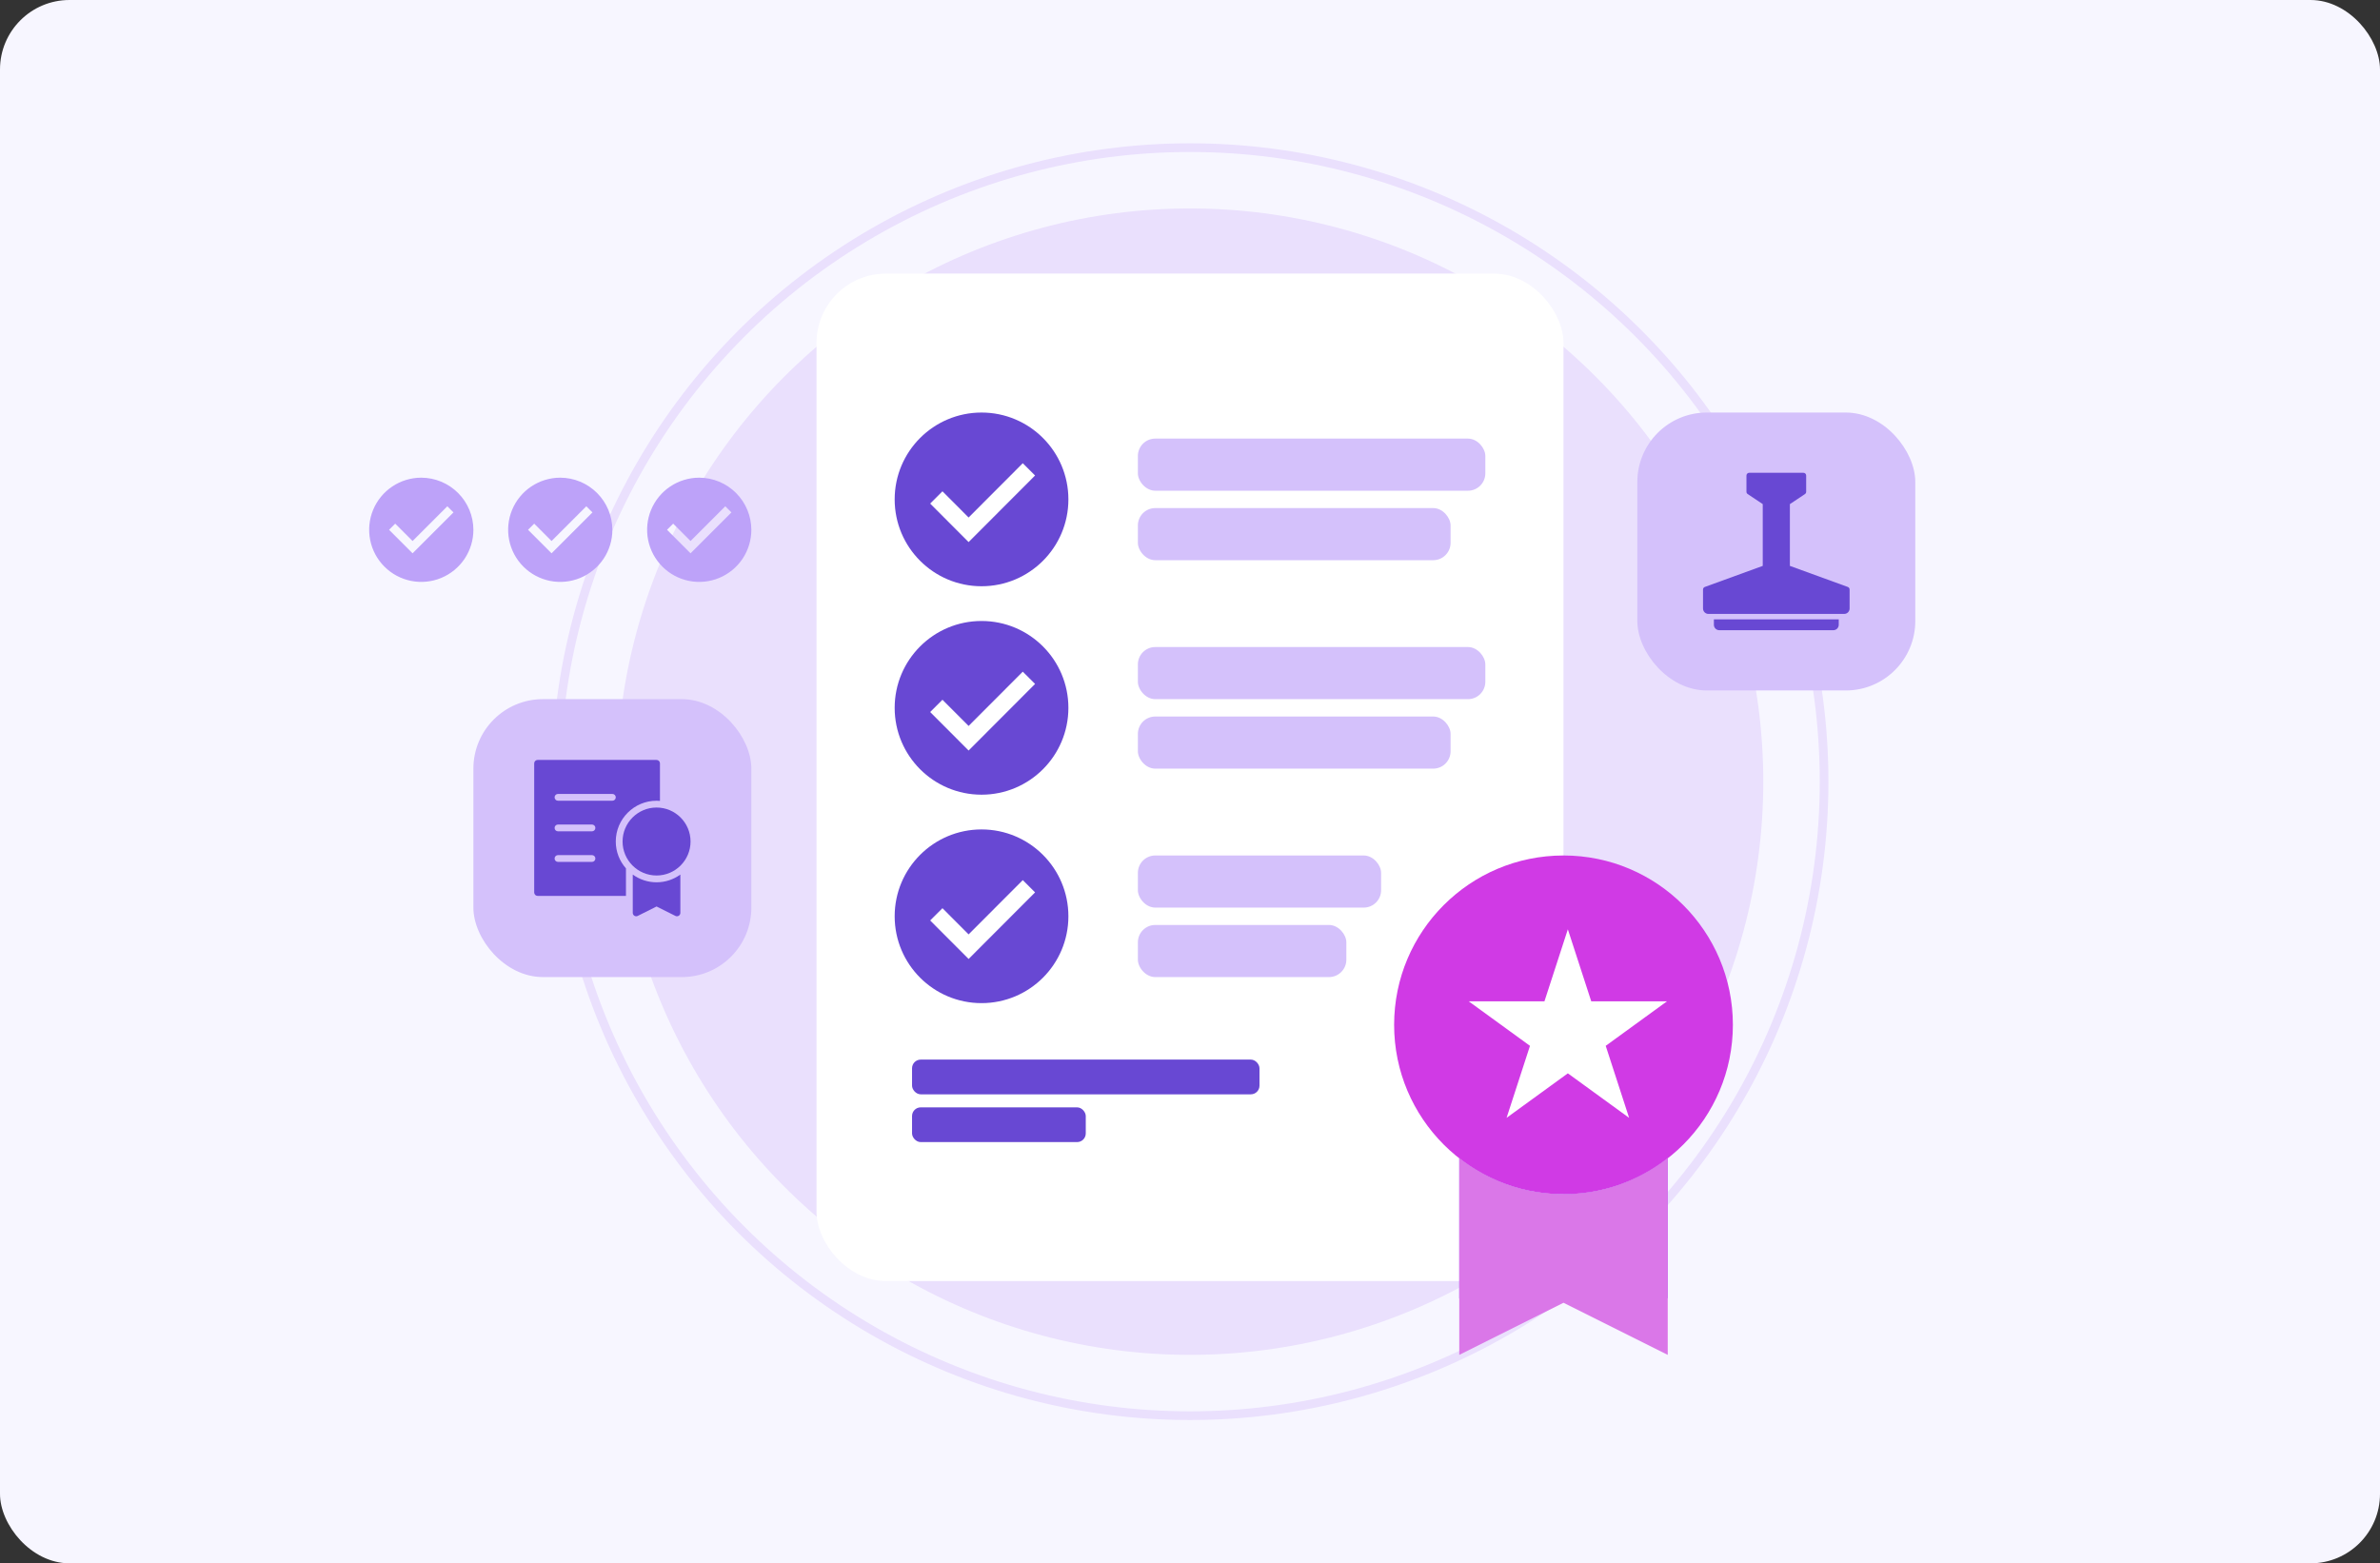 <svg width="548" height="360" viewBox="0 0 548 360" fill="none" xmlns="http://www.w3.org/2000/svg">
<rect x="0" y="0" width="548" height="360" fill="#333333" stroke="none"/>
<rect width="548" height="360" rx="16" fill="#F7F6FF"/>
<circle cx="274" cy="180" r="132" fill="#EAE0FD"/>
<circle cx="274" cy="180" r="146" stroke="#EAE0FD" stroke-width="2"/>
<rect x="188" y="63" width="172" height="232" rx="16" fill="white"/>
<circle cx="226" cy="115" r="20" fill="#6848D3"/>
<circle cx="226" cy="163" r="20" fill="#6848D3"/>
<circle cx="226" cy="211" r="20" fill="#6848D3"/>
<path d="M217 115.966L223.023 122L235.5 109.5" stroke="white" stroke-width="4" stroke-linecap="square"/>
<path d="M217 163.966L223.023 170L235.5 157.5" stroke="white" stroke-width="4" stroke-linecap="square"/>
<path d="M217 211.966L223.023 218L235.5 205.5" stroke="white" stroke-width="4" stroke-linecap="square"/>
<rect x="262" y="101" width="80" height="12" rx="4" fill="#D4C1FB"/>
<rect x="262" y="117" width="72" height="12" rx="4" fill="#D4C1FB"/>
<rect x="262" y="149" width="80" height="12" rx="4" fill="#D4C1FB"/>
<rect x="262" y="165" width="72" height="12" rx="4" fill="#D4C1FB"/>
<rect x="262" y="197" width="56" height="12" rx="4" fill="#D4C1FB"/>
<rect x="262" y="213" width="48" height="12" rx="4" fill="#D4C1FB"/>
<rect x="210" y="244" width="80" height="8" rx="2" fill="#6848D3"/>
<rect x="210" y="255" width="40" height="8" rx="2" fill="#6848D3"/>
<path fill-rule="evenodd" clip-rule="evenodd" d="M393 236C393 254.225 378.225 269 360 269C341.775 269 327 254.225 327 236C327 217.775 341.775 203 360 203C378.225 203 393 217.775 393 236ZM336 266.675C342.627 271.871 350.946 275 360 275C369.054 275 377.373 271.871 384 266.675V299L360 287L336 299V266.675Z" fill="#925CFF"/>
<path d="M360 275C381.539 275 399 257.539 399 236C399 214.461 381.539 197 360 197C338.461 197 321 214.461 321 236C321 257.539 338.461 275 360 275Z" fill="#D03AE5"/>
<path d="M360 275C350.946 275 342.627 271.871 336 266.675V312L360 300L384 312V266.675C377.373 271.871 369.054 275 360 275Z" fill="#DA77E8"/>
<path d="M361 214L366.388 230.584H383.825L369.719 240.833L375.107 257.416L361 247.167L346.893 257.416L352.281 240.833L338.175 230.584H355.612L361 214Z" fill="white"/>
<g clip-path="url(#clip0_1299_5475)">
<path d="M97 110C94.627 110 92.307 110.704 90.333 112.022C88.36 113.341 86.822 115.215 85.913 117.408C85.005 119.601 84.768 122.013 85.231 124.341C85.694 126.669 86.837 128.807 88.515 130.485C90.193 132.164 92.331 133.306 94.659 133.769C96.987 134.232 99.4 133.995 101.592 133.087C103.785 132.178 105.659 130.64 106.978 128.667C108.296 126.693 109 124.373 109 122C108.991 118.82 107.724 115.773 105.475 113.525C103.227 111.276 100.18 110.009 97 110V110ZM95 127.414L89.586 122L91 120.586L95 124.586L103 116.586L104.414 118L95 127.414Z" fill="#BDA2F9"/>
</g>
<g clip-path="url(#clip1_1299_5475)">
<path d="M129 110C126.627 110 124.307 110.704 122.333 112.022C120.36 113.341 118.822 115.215 117.913 117.408C117.005 119.601 116.768 122.013 117.231 124.341C117.694 126.669 118.836 128.807 120.515 130.485C122.193 132.164 124.331 133.306 126.659 133.769C128.987 134.232 131.399 133.995 133.592 133.087C135.785 132.178 137.659 130.64 138.978 128.667C140.296 126.693 141 124.373 141 122C140.991 118.82 139.724 115.773 137.475 113.525C135.227 111.276 132.18 110.009 129 110V110ZM127 127.414L121.586 122L123 120.586L127 124.586L135 116.586L136.414 118L127 127.414Z" fill="#BDA2F9"/>
</g>
<g clip-path="url(#clip2_1299_5475)">
<path d="M161 110C158.627 110 156.307 110.704 154.333 112.022C152.36 113.341 150.822 115.215 149.913 117.408C149.005 119.601 148.768 122.013 149.231 124.341C149.694 126.669 150.836 128.807 152.515 130.485C154.193 132.164 156.331 133.306 158.659 133.769C160.987 134.232 163.399 133.995 165.592 133.087C167.785 132.178 169.659 130.64 170.978 128.667C172.296 126.693 173 124.373 173 122C172.991 118.82 171.724 115.773 169.475 113.525C167.227 111.276 164.18 110.009 161 110V110ZM159 127.414L153.586 122L155 120.586L159 124.586L167 116.586L168.414 118L159 127.414Z" fill="#BDA2F9"/>
</g>
<rect x="109" y="161" width="64" height="64" rx="16" fill="#D4C1FB"/>
<g clip-path="url(#clip3_1299_5475)">
<path d="M151.174 203.174C149.128 203.174 147.24 202.509 145.696 201.395V210.217C145.696 210.489 145.837 210.74 146.067 210.883C146.298 211.027 146.586 211.038 146.829 210.918L151.174 208.744L155.52 210.917C155.63 210.973 155.75 211 155.87 211C156.013 211 156.155 210.961 156.28 210.883C156.511 210.74 156.652 210.489 156.652 210.217V201.395C155.108 202.509 153.22 203.174 151.174 203.174Z" fill="#6848D3"/>
<path d="M151.174 185.957C146.859 185.957 143.348 189.467 143.348 193.783C143.348 198.098 146.859 201.609 151.174 201.609C155.489 201.609 159 198.098 159 193.783C159 189.467 155.489 185.957 151.174 185.957Z" fill="#6848D3"/>
<path d="M151.174 175H123.783C123.35 175 123 175.351 123 175.783V205.522C123 205.954 123.35 206.304 123.783 206.304H144.13V199.974C142.674 198.319 141.783 196.155 141.783 193.783C141.783 188.604 145.995 184.391 151.174 184.391C151.438 184.391 151.697 184.409 151.957 184.431V175.783C151.957 175.351 151.607 175 151.174 175ZM136.304 198.478H128.478C128.045 198.478 127.696 198.128 127.696 197.696C127.696 197.264 128.045 196.913 128.478 196.913H136.304C136.737 196.913 137.087 197.264 137.087 197.696C137.087 198.128 136.737 198.478 136.304 198.478ZM136.304 191.435H128.478C128.045 191.435 127.696 191.084 127.696 190.652C127.696 190.22 128.045 189.87 128.478 189.87H136.304C136.737 189.87 137.087 190.22 137.087 190.652C137.087 191.084 136.737 191.435 136.304 191.435ZM141 184.391H128.478C128.045 184.391 127.696 184.041 127.696 183.609C127.696 183.177 128.045 182.826 128.478 182.826H141C141.433 182.826 141.783 183.177 141.783 183.609C141.783 184.041 141.433 184.391 141 184.391Z" fill="#6848D3"/>
</g>
<rect x="377" y="95" width="64" height="64" rx="16" fill="#D4C1FB"/>
<path d="M425.464 135.163L412.125 130.312V116.084L415.597 113.769C415.771 113.653 415.875 113.458 415.875 113.249V109.5C415.875 109.155 415.595 108.875 415.25 108.875H402.75C402.405 108.875 402.125 109.155 402.125 109.5V113.249C402.125 113.458 402.229 113.653 402.403 113.769L405.875 116.084V130.312L392.536 135.163C392.289 135.253 392.125 135.487 392.125 135.75V140.125C392.125 140.816 392.684 141.375 393.375 141.375H424.625C425.316 141.375 425.875 140.816 425.875 140.125V135.75C425.875 135.487 425.711 135.253 425.464 135.163Z" fill="#6848D3"/>
<path d="M423.375 142.625H394.625V143.875C394.625 144.566 395.184 145.125 395.875 145.125H422.125C422.816 145.125 423.375 144.566 423.375 143.875V142.625Z" fill="#6848D3"/>
<defs>
<clipPath id="clip0_1299_5475">
<rect width="24" height="24" fill="white" transform="translate(85 110)"/>
</clipPath>
<clipPath id="clip1_1299_5475">
<rect width="24" height="24" fill="white" transform="translate(117 110)"/>
</clipPath>
<clipPath id="clip2_1299_5475">
<rect width="24" height="24" fill="white" transform="translate(149 110)"/>
</clipPath>
<clipPath id="clip3_1299_5475">
<rect width="40" height="40" fill="white" transform="translate(121 173)"/>
</clipPath>
</defs>
</svg>
